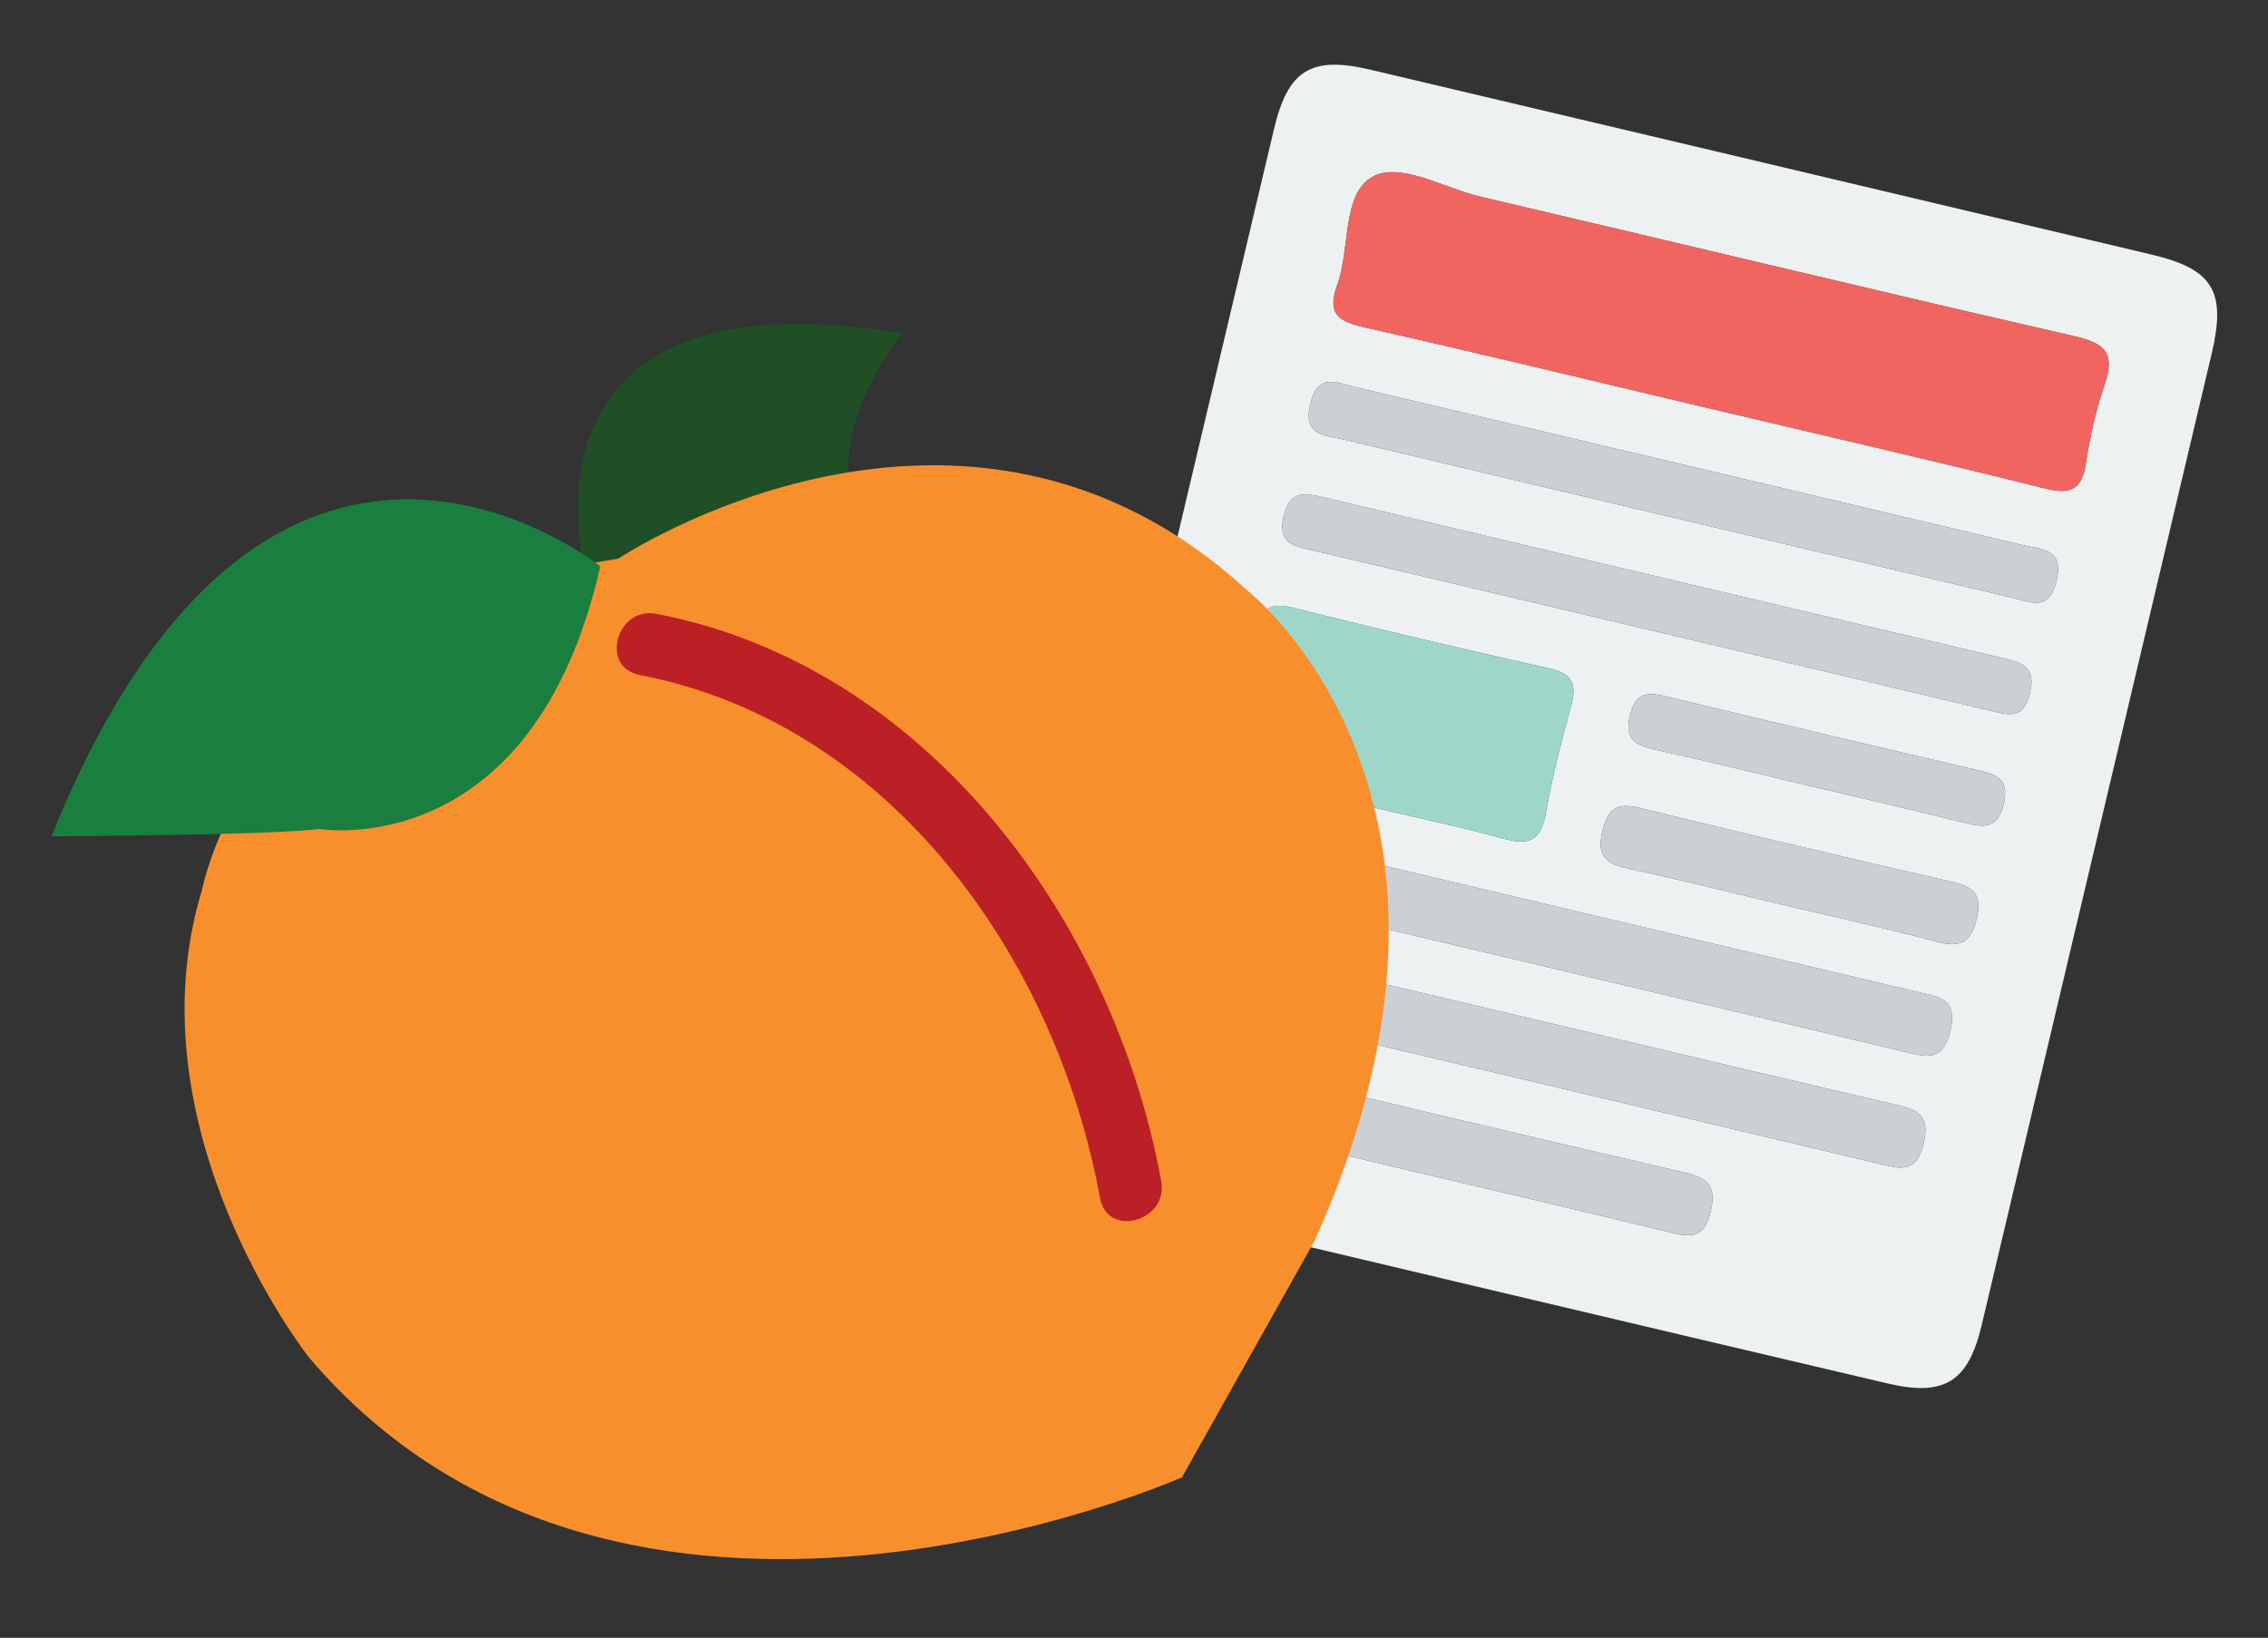 <?xml version="1.0" encoding="utf-8"?>
<!-- Generator: Adobe Illustrator 16.0.0, SVG Export Plug-In . SVG Version: 6.00 Build 0)  -->
<!DOCTYPE svg PUBLIC "-//W3C//DTD SVG 1.1//EN" "http://www.w3.org/Graphics/SVG/1.1/DTD/svg11.dtd">
<svg version="1.1" id="Layer_1" xmlns="http://www.w3.org/2000/svg" xmlns:xlink="http://www.w3.org/1999/xlink" x="0px" y="0px"
	 width="193.59px" height="139.834px" viewBox="0 0 193.59 139.834" enable-background="new 0 0 193.59 139.834"
	 xml:space="preserve">
<rect x="0" y="0" width="193.59" height="139.834" fill="#333333" stroke="none"/>
<g>
	<path fill-rule="evenodd" clip-rule="evenodd" fill="#EEF1F2" d="M179.006,71.509c-3.284,13.877-6.565,27.755-9.856,41.63
		c-1.141,4.803-3.146,6.127-8.011,4.982c-22.36-5.252-44.71-10.543-67.052-15.871c-5.011-1.195-6.167-3.245-4.972-8.299
		c6.54-27.647,13.083-55.295,19.632-82.941c1.189-5.027,3.156-6.255,8.209-5.062c22.248,5.253,44.492,10.52,66.734,15.797
		c5.223,1.239,6.348,3.139,5.093,8.451C185.527,43.969,182.265,57.738,179.006,71.509z M145.416,34.753
		c9.726,2.302,19.468,4.536,29.165,6.958c2.248,0.561,3.125,0.037,3.471-2.198c0.348-2.248,0.843-4.505,1.583-6.65
		c0.876-2.547,0.219-3.52-2.471-4.135c-16.944-3.877-33.839-7.966-50.764-11.927c-3.15-0.737-6.963-3.057-9.312-1.672
		c-2.556,1.508-1.815,6.123-2.956,9.24c-0.92,2.514,0.227,3.104,2.413,3.597C126.189,30.143,135.795,32.477,145.416,34.753z
		 M117.826,69.078c3.494,0.827,7.015,1.557,10.471,2.517c2.1,0.583,3.217,0.272,3.637-2.101c0.547-3.102,1.332-6.169,2.164-9.211
		c0.503-1.836,0.172-2.763-1.855-3.215c-7.326-1.633-14.634-3.363-21.915-5.187c-2.013-0.504-2.727,0.172-3.1,2.04
		c-0.618,3.093-1.293,6.187-2.194,9.205c-0.688,2.306,0.164,3.089,2.305,3.509C110.858,67.325,114.332,68.251,117.826,69.078z
		 M133.838,82.985c9.521,2.254,19.048,4.496,28.563,6.771c1.862,0.445,3.45,1.062,4.09-1.812c0.604-2.715-1-2.828-2.737-3.239
		c-19.048-4.495-38.095-9.002-57.136-13.524c-1.752-0.416-3.219-1.001-3.891,1.684c-0.719,2.873,1.01,3.01,2.858,3.443
		C115.007,78.518,124.421,80.755,133.838,82.985z M133.051,87.527c-9.522-2.253-19.048-4.49-28.562-6.774
		c-1.896-0.455-3.439-0.99-4.066,1.853c-0.605,2.751,1.082,2.805,2.784,3.208c19.045,4.502,38.089,9.003,57.127,13.53
		c1.785,0.425,3.236,0.942,3.864-1.725c0.604-2.563-0.693-2.915-2.578-3.353C152.089,92.061,142.574,89.782,133.051,87.527z
		 M143.013,44.236c9.529,2.255,19.056,4.518,28.589,6.76c1.621,0.381,3.34,1.338,3.961-1.51c0.58-2.659-1.262-2.558-2.765-2.915
		c-19.056-4.524-38.114-9.035-57.176-13.535c-1.518-0.358-3.105-1.236-3.766,1.39c-0.713,2.84,1.281,2.728,2.887,3.11
		C124.164,39.785,133.589,42.006,143.013,44.236z M140.577,53.733c9.74,2.306,19.482,4.606,29.221,6.921
		c1.521,0.362,2.897,0.89,3.466-1.45c0.527-2.167-0.524-2.602-2.224-3.001c-19.382-4.554-38.757-9.141-58.126-13.756
		c-1.677-0.399-2.84-0.534-3.348,1.659c-0.539,2.327,0.879,2.506,2.422,2.868C121.521,49.215,131.048,51.478,140.577,53.733z
		 M121.544,100.226c6.979,1.651,13.967,3.269,20.931,4.979c1.815,0.446,3.017,0.555,3.55-1.791c0.495-2.182-0.245-2.844-2.216-3.301
		c-14.078-3.268-28.144-6.594-42.19-9.99c-2.01-0.484-2.903-0.121-3.435,2.007c-0.595,2.382,0.645,2.753,2.419,3.159
		C107.593,96.893,114.566,98.575,121.544,100.226z M151.999,77.209c4.437,1.05,8.895,2.021,13.303,3.186
		c1.996,0.527,2.944,0.146,3.431-2.003c0.457-2.034-0.253-2.674-2.084-3.094c-8.89-2.037-17.767-4.133-26.622-6.304
		c-1.865-0.458-2.722-0.112-3.224,1.871c-0.548,2.166,0.201,2.885,2.195,3.303C143.353,75.081,147.667,76.184,151.999,77.209z
		 M154.388,67.08c4.443,1.052,8.897,2.063,13.325,3.176c1.695,0.426,2.853,0.485,3.332-1.689c0.444-2.021-0.559-2.422-2.117-2.785
		c-8.894-2.069-17.782-4.172-26.659-6.311c-1.57-0.378-2.623-0.437-3.127,1.557c-0.55,2.169,0.531,2.617,2.229,2.993
		C145.722,64.985,150.051,66.054,154.388,67.08z"/>
	<path fill-rule="evenodd" clip-rule="evenodd" fill="#F16561" d="M145.416,34.754c-9.62-2.277-19.227-4.611-28.87-6.788
		c-2.187-0.493-3.333-1.083-2.413-3.597c1.141-3.117,0.4-7.732,2.956-9.24c2.349-1.385,6.161,0.935,9.312,1.672
		c16.925,3.96,33.819,8.05,50.764,11.927c2.689,0.615,3.347,1.587,2.471,4.135c-0.74,2.146-1.235,4.402-1.583,6.65
		c-0.346,2.235-1.223,2.759-3.471,2.198C164.883,39.29,155.141,37.055,145.416,34.754z"/>
	<path fill-rule="evenodd" clip-rule="evenodd" fill="#9ED7CA" d="M117.826,69.078c-3.494-0.827-6.968-1.753-10.488-2.444
		c-2.141-0.42-2.992-1.203-2.305-3.509c0.901-3.018,1.576-6.112,2.194-9.205c0.373-1.868,1.087-2.544,3.1-2.04
		c7.281,1.824,14.589,3.554,21.915,5.187c2.027,0.452,2.358,1.379,1.855,3.215c-0.832,3.042-1.617,6.109-2.164,9.211
		c-0.42,2.373-1.537,2.684-3.637,2.101C124.84,70.635,121.32,69.905,117.826,69.078z"/>
	<path fill-rule="evenodd" clip-rule="evenodd" fill="#CBD0D3" d="M133.838,82.985c-9.417-2.229-18.831-4.467-28.252-6.678
		c-1.849-0.434-3.577-0.571-2.858-3.443c0.672-2.685,2.139-2.1,3.891-1.684c19.041,4.522,38.088,9.029,57.136,13.524
		c1.737,0.411,3.342,0.524,2.737,3.239c-0.64,2.875-2.228,2.258-4.09,1.812C152.886,87.481,143.36,85.239,133.838,82.985z"/>
	<path fill-rule="evenodd" clip-rule="evenodd" fill="#CBD0D3" d="M133.051,87.527c9.522,2.255,19.038,4.534,28.569,6.739
		c1.885,0.438,3.183,0.789,2.578,3.353c-0.628,2.667-2.079,2.149-3.864,1.725c-19.038-4.527-38.082-9.028-57.127-13.53
		c-1.702-0.403-3.39-0.457-2.784-3.208c0.627-2.843,2.17-2.308,4.066-1.853C114.003,83.037,123.529,85.274,133.051,87.527z"/>
	<path fill-rule="evenodd" clip-rule="evenodd" fill="#CBD0D3" d="M143.013,44.236c-9.424-2.23-18.85-4.452-28.27-6.7
		c-1.605-0.383-3.6-0.271-2.887-3.11c0.66-2.626,2.248-1.748,3.766-1.39c19.062,4.5,38.12,9.011,57.176,13.535
		c1.503,0.357,3.345,0.256,2.765,2.915c-0.621,2.848-2.34,1.891-3.961,1.51C162.069,48.754,152.542,46.492,143.013,44.236z"/>
	<path fill-rule="evenodd" clip-rule="evenodd" fill="#CBD0D3" d="M140.577,53.733c-9.528-2.255-19.056-4.518-28.589-6.76
		c-1.543-0.362-2.961-0.541-2.422-2.868c0.508-2.192,1.671-2.058,3.348-1.659c19.369,4.615,38.744,9.203,58.126,13.756
		c1.699,0.399,2.751,0.834,2.224,3.001c-0.568,2.34-1.945,1.812-3.466,1.45C160.059,58.339,150.317,56.039,140.577,53.733z"/>
	<path fill-rule="evenodd" clip-rule="evenodd" fill="#CBD0D3" d="M121.544,100.226c-6.979-1.651-13.951-3.333-20.941-4.937
		c-1.774-0.406-3.014-0.777-2.419-3.159c0.531-2.128,1.425-2.491,3.435-2.007c14.047,3.396,28.112,6.723,42.19,9.99
		c1.971,0.457,2.711,1.119,2.216,3.301c-0.533,2.346-1.734,2.237-3.55,1.791C135.511,103.495,128.523,101.877,121.544,100.226z"/>
	<path fill-rule="evenodd" clip-rule="evenodd" fill="#CBD0D3" d="M151.999,77.209c-4.331-1.026-8.646-2.128-13.001-3.042
		c-1.994-0.418-2.743-1.137-2.195-3.303c0.502-1.982,1.358-2.328,3.224-1.871c8.855,2.171,17.732,4.267,26.622,6.304
		c1.831,0.419,2.541,1.06,2.084,3.094c-0.486,2.148-1.435,2.53-3.431,2.003C160.893,79.231,156.435,78.259,151.999,77.209z"/>
	<path fill-rule="evenodd" clip-rule="evenodd" fill="#CBD0D3" d="M154.388,67.08c-4.337-1.026-8.666-2.094-13.018-3.059
		c-1.697-0.376-2.778-0.824-2.229-2.993c0.504-1.993,1.557-1.935,3.127-1.557c8.877,2.139,17.766,4.242,26.659,6.311
		c1.559,0.363,2.562,0.765,2.117,2.785c-0.479,2.174-1.637,2.115-3.332,1.689C163.286,69.143,158.832,68.131,154.388,67.08z"/>
</g>
<g>
	<g>
		<path fill="#204F26" d="M50.04,49.294c0,0-7.628-26.554,27.045-20.825c0,0-5.054,5.828-4.673,12.29
			C72.412,40.759,72.818,52.975,50.04,49.294z"/>
	</g>
	<path fill="#F78F2D" d="M52.782,47.693c0,0,29.439-19.65,53.725,2.76c0,0,22.725,17.639,5.709,55.475l-11.323,20.202
		c0,0-47.831,21.199-74.542-10.262c0,0-15.335-19.442-9.106-39.896C17.245,75.973,21.596,52.545,52.782,47.693z"/>
	<g>
		<g>
			<path fill="#BA2025" d="M99.119,100.857c-4.073-22.31-20.034-44.007-43.084-48.45c-3.411-0.658-4.866,4.561-1.439,5.221
				c21.338,4.113,35.546,24.095,39.303,44.669C94.524,105.728,99.742,104.27,99.119,100.857L99.119,100.857z"/>
		</g>
	</g>
	<g>
		<path fill="#1A7E3F" d="M51.235,48.362c0,0-28.276-22.951-46.843,23.042c0,0,18.966-0.093,22.824-0.628
			C27.216,70.777,45.45,73.867,51.235,48.362z"/>
	</g>
</g>
</svg>

